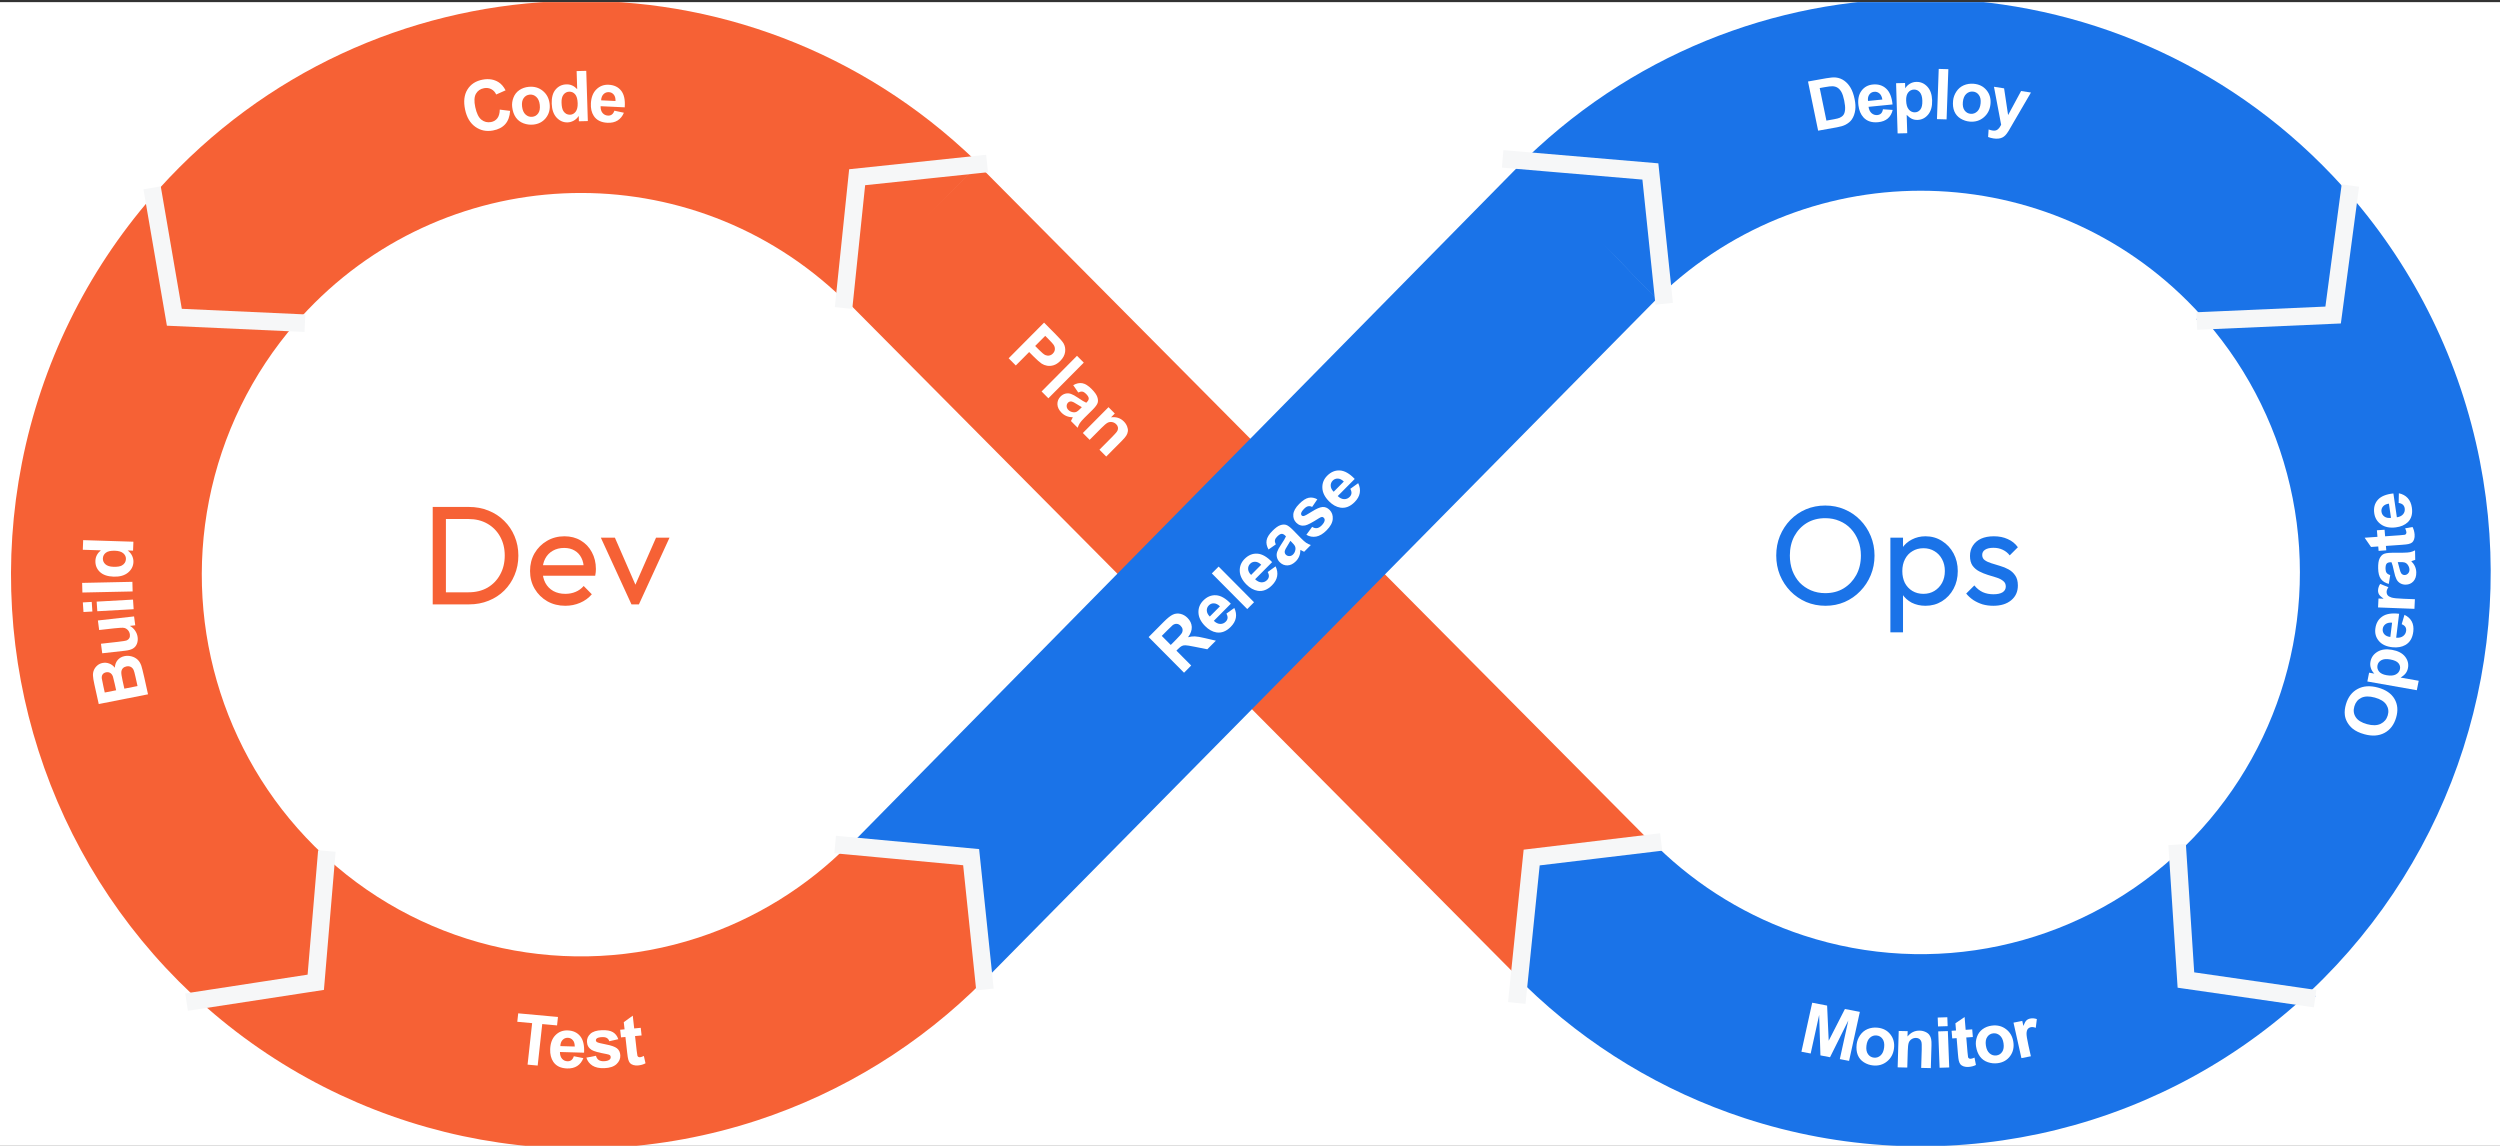 <?xml version="1.0"?>
<svg xmlns="http://www.w3.org/2000/svg" width="696" height="319" viewBox="0 0 696 319" fill="none">
<rect x="0" y="0" width="696" height="319" fill="#333333" stroke="none"/>
<g clip-path="url(#clip0_42_5717)">
<rect width="696" height="318.402" transform="translate(0 0.596)" fill="white"/>
<path fill-rule="evenodd" clip-rule="evenodd" d="M83.859 88.231L83.87 88.239L83.851 88.24C83.769 88.329 83.688 88.419 83.607 88.509C83.194 88.967 82.785 89.428 82.38 89.894L80.518 88.248L48.538 88.326L44.555 56.472L42.453 54.615C43.062 53.916 43.676 53.222 44.297 52.535C103.179 -12.729 203.594 -17.568 268.395 41.735C269.761 42.985 271.105 44.259 272.427 45.557L235.357 83.868C234.478 83.005 233.583 82.157 232.674 81.326C189.662 41.963 123.061 45.083 83.859 88.231Z" fill="#F66135"/>
<path fill-rule="evenodd" clip-rule="evenodd" d="M89.974 237.931L90.169 237.724L90.146 238.092C90.362 238.293 90.58 238.493 90.798 238.692L90.056 239.516L87.913 273.463L56.264 277.026L55.107 278.309C54.734 277.968 54.362 277.625 53.993 277.281L52.741 277.422L53.399 276.724C13.352 239.043 -4.586 183.147 6.097 128.898C11.515 101.388 24.028 75.798 42.377 54.701L82.329 89.95C70.124 103.983 61.8 121.006 58.197 139.305C51.062 175.532 63.117 212.863 89.974 237.931Z" fill="#F66135"/>
<path fill-rule="evenodd" clip-rule="evenodd" d="M273.958 272.885C256.267 290.726 234.634 304.097 210.829 311.904C156.938 329.579 97.777 316.954 55.633 278.787L91.147 239.009C119.181 264.399 158.535 272.796 194.383 261.039C210.218 255.846 224.608 246.951 236.376 235.084L273.958 272.885Z" fill="#F66135"/>
<path d="M90.794 239.353L87.908 273.465L54.353 278.619" stroke="#F6F7F8" stroke-width="4.886" stroke-miterlimit="2" stroke-linecap="square"/>
<path d="M42.759 54.701L48.54 88.324L82.451 89.866" stroke="#F6F7F8" stroke-width="4.886" stroke-miterlimit="2" stroke-linecap="square"/>
<path fill-rule="evenodd" clip-rule="evenodd" d="M238.633 49.339L272.374 45.616L234.947 83.323L238.633 49.339ZM272.256 45.776L459.676 234.534L422.517 271.958L235.098 83.2L272.256 45.776Z" fill="#F66135"/>
<path fill-rule="evenodd" clip-rule="evenodd" d="M612.731 87.735C573.545 44.465 506.855 41.3 463.8 80.702C462.891 81.534 461.997 82.381 461.117 83.244L424.048 44.933C425.37 43.635 426.714 42.361 428.08 41.111C492.88 -18.192 593.295 -13.352 652.177 51.911C652.287 52.033 652.397 52.155 652.507 52.277L652.816 52.002L652.742 52.54C653.172 53.021 653.598 53.505 654.021 53.991L652.341 55.476L647.936 87.702L614.617 88.808L614.094 89.27C613.968 89.125 613.843 88.981 613.717 88.838L611.408 88.914L612.731 87.735Z" fill="#1A73E8"/>
<path fill-rule="evenodd" clip-rule="evenodd" d="M607.38 239.96L605.678 238.07C633.113 213.001 645.486 175.279 638.279 138.683C634.675 120.383 626.352 103.361 614.146 89.328L654.099 54.079C672.448 75.176 684.961 100.766 690.379 128.276C701.042 182.422 683.192 238.209 643.305 275.888L644.718 277.413L642.035 277.075C641.814 277.279 641.592 277.483 641.369 277.687L640.66 276.901L608.563 272.841L607.38 239.96Z" fill="#1A73E8"/>
<path fill-rule="evenodd" clip-rule="evenodd" d="M423.016 271.762L426.314 238.41L458.994 235.575L460.1 234.462C460.411 234.776 460.725 235.087 461.04 235.397L461.673 235.342L461.341 235.693C472.874 246.946 486.81 255.404 502.092 260.417C537.941 272.174 577.294 263.776 605.328 238.387L640.843 278.165C598.698 316.332 539.538 328.956 485.646 311.281C462.826 303.797 442.002 291.2 424.733 274.454L422.518 276.799L422.926 272.673C422.789 272.536 422.653 272.4 422.518 272.263L423.016 271.762Z" fill="#1A73E8"/>
<path d="M606.267 237.565L608.558 272.838L642.113 277.683" stroke="#F6F7F8" stroke-width="4.886" stroke-miterlimit="2" stroke-linecap="square"/>
<path d="M654.022 54.079L649.543 87.703L614.023 89.269" stroke="#F6F7F8" stroke-width="4.886" stroke-miterlimit="2" stroke-linecap="square"/>
<path fill-rule="evenodd" clip-rule="evenodd" d="M424.037 44.98L461.25 83.202L273.956 273.045L236.578 235.399L424.037 44.98Z" fill="#1A73E8"/>
<path fill-rule="evenodd" clip-rule="evenodd" d="M270.266 239.06L234.098 235.084L273.957 274.671L270.266 239.06Z" fill="#F66135"/>
<path d="M234.942 235.338L270.365 238.636L273.955 273.042" stroke="#F6F7F8" stroke-width="4.886" stroke-miterlimit="2" stroke-linecap="square"/>
<path fill-rule="evenodd" clip-rule="evenodd" d="M459.368 48.161L420.774 44.443L463.059 83.773L459.368 48.161Z" fill="#1A73E8"/>
<path d="M235.096 83.323L238.63 49.338L272.37 45.775" stroke="#F6F7F8" stroke-width="4.886" stroke-miterlimit="2" stroke-linecap="square"/>
<path d="M420.769 44.438L459.466 47.736L463.056 82.141" stroke="#F6F7F8" stroke-width="4.886" stroke-miterlimit="2" stroke-linecap="square"/>
<path d="M422.518 276.796L426.415 238.735L460.051 234.696" stroke="#F6F7F8" stroke-width="4.886" stroke-miterlimit="2" stroke-linecap="square"/>
<path d="M139.136 30.515L142.008 30.866C141.913 32.434 141.46 33.671 140.652 34.576C139.848 35.474 138.708 36.059 137.232 36.332C135.406 36.67 133.773 36.329 132.334 35.309C130.894 34.283 129.946 32.695 129.489 30.544C129.005 28.269 129.221 26.394 130.137 24.92C131.051 23.44 132.471 22.521 134.397 22.166C136.08 21.855 137.551 22.096 138.812 22.89C139.562 23.359 140.209 24.111 140.755 25.148L138.144 26.308C137.831 25.63 137.371 25.133 136.765 24.819C136.165 24.504 135.496 24.414 134.758 24.55C133.738 24.739 132.987 25.256 132.503 26.101C132.026 26.945 131.961 28.181 132.307 29.81C132.674 31.538 133.248 32.711 134.029 33.329C134.811 33.947 135.702 34.163 136.703 33.978C137.441 33.842 138.026 33.492 138.458 32.927C138.891 32.362 139.117 31.558 139.136 30.515Z" fill="white"/>
<path d="M142.594 29.805C142.489 28.921 142.606 28.043 142.945 27.172C143.284 26.302 143.826 25.609 144.572 25.094C145.325 24.579 146.194 24.272 147.182 24.174C148.708 24.023 150.017 24.395 151.109 25.29C152.201 26.179 152.836 27.378 153.015 28.888C153.196 30.41 152.852 31.722 151.983 32.824C151.12 33.92 149.942 34.541 148.448 34.689C147.523 34.781 146.616 34.66 145.724 34.326C144.839 33.992 144.131 33.446 143.599 32.687C143.066 31.921 142.731 30.961 142.594 29.805ZM145.346 29.676C145.464 30.674 145.792 31.415 146.33 31.898C146.868 32.382 147.485 32.589 148.181 32.52C148.877 32.451 149.428 32.129 149.834 31.552C150.246 30.974 150.392 30.18 150.272 29.169C150.155 28.184 149.828 27.45 149.29 26.966C148.759 26.482 148.145 26.274 147.449 26.343C146.752 26.412 146.198 26.735 145.786 27.313C145.374 27.89 145.228 28.678 145.346 29.676Z" fill="white"/>
<path d="M163.654 33.705L161.164 33.768L161.117 32.28C160.722 32.869 160.246 33.314 159.689 33.614C159.138 33.908 158.576 34.062 158.004 34.076C156.84 34.105 155.827 33.663 154.964 32.749C154.108 31.829 153.653 30.529 153.6 28.851C153.546 27.134 153.909 25.82 154.689 24.91C155.468 23.993 156.475 23.519 157.709 23.488C158.841 23.459 159.835 23.905 160.691 24.826L160.533 19.79L163.213 19.723L163.654 33.705ZM156.332 28.601C156.366 29.682 156.54 30.46 156.855 30.936C157.309 31.625 157.924 31.959 158.7 31.94C159.317 31.924 159.834 31.65 160.25 31.118C160.666 30.579 160.857 29.789 160.824 28.746C160.788 27.582 160.551 26.751 160.116 26.253C159.68 25.748 159.134 25.505 158.479 25.521C157.843 25.537 157.317 25.805 156.9 26.324C156.49 26.837 156.301 27.596 156.332 28.601Z" fill="white"/>
<path d="M171.048 30.815L173.691 31.389C173.291 32.35 172.704 33.071 171.931 33.551C171.164 34.024 170.225 34.235 169.113 34.182C167.352 34.1 166.083 33.464 165.305 32.274C164.691 31.322 164.425 30.144 164.506 28.741C164.603 27.064 165.118 25.773 166.05 24.868C166.982 23.956 168.119 23.532 169.459 23.595C170.965 23.666 172.125 24.221 172.938 25.259C173.751 26.29 174.079 27.831 173.922 29.881L167.211 29.565C167.184 30.36 167.364 30.989 167.751 31.453C168.139 31.911 168.641 32.154 169.257 32.183C169.677 32.203 170.036 32.105 170.335 31.89C170.635 31.675 170.872 31.317 171.048 30.815ZM171.357 28.117C171.383 27.341 171.217 26.744 170.859 26.326C170.501 25.902 170.049 25.677 169.503 25.651C168.918 25.624 168.423 25.814 168.017 26.221C167.611 26.629 167.39 27.198 167.354 27.929L171.357 28.117Z" fill="white"/>
<path d="M27.488 196.003L26.279 190.551C26.04 189.471 25.909 188.659 25.886 188.113C25.855 187.563 25.937 187.051 26.131 186.579C26.325 186.101 26.631 185.674 27.05 185.301C27.462 184.928 27.965 184.683 28.557 184.566C29.2 184.44 29.828 184.497 30.442 184.739C31.054 184.974 31.56 185.36 31.959 185.896C32.018 185.017 32.291 184.296 32.778 183.734C33.266 183.172 33.906 182.813 34.698 182.656C35.322 182.533 35.963 182.559 36.62 182.734C37.27 182.903 37.829 183.204 38.296 183.637C38.755 184.064 39.106 184.636 39.35 185.352C39.502 185.801 39.778 186.902 40.18 188.655L41.209 193.298L27.488 196.003ZM29.161 192.799L32.334 192.173L31.934 190.368C31.696 189.295 31.533 188.631 31.444 188.377C31.283 187.917 31.039 187.579 30.712 187.366C30.376 187.147 29.987 187.081 29.544 187.168C29.12 187.252 28.803 187.438 28.593 187.725C28.376 188.007 28.29 188.384 28.335 188.854C28.365 189.133 28.523 189.921 28.811 191.217L29.161 192.799ZM34.618 191.723L38.287 190.999L37.721 188.45C37.502 187.458 37.334 186.834 37.219 186.578C37.053 186.183 36.798 185.887 36.455 185.689C36.104 185.487 35.685 185.433 35.199 185.529C34.787 185.61 34.459 185.779 34.216 186.034C33.973 186.289 33.828 186.618 33.781 187.023C33.732 187.421 33.847 188.246 34.125 189.499L34.618 191.723Z" fill="white"/>
<path d="M37.65 174.08L36.142 174.249C36.727 174.555 37.215 174.99 37.603 175.554C37.991 176.112 38.229 176.722 38.316 177.384C38.405 178.059 38.336 178.681 38.11 179.25C37.883 179.819 37.517 180.254 37.011 180.553C36.506 180.853 35.779 181.056 34.83 181.162L28.458 181.875L28.107 179.217L32.735 178.699C34.151 178.541 35.014 178.397 35.324 178.266C35.627 178.13 35.856 177.922 36.012 177.642C36.161 177.363 36.209 177.025 36.157 176.628C36.097 176.174 35.92 175.781 35.627 175.449C35.326 175.118 34.984 174.906 34.6 174.815C34.209 174.724 33.294 174.76 31.852 174.921L27.604 175.396L27.253 172.738L37.324 171.612L37.65 174.08Z" fill="white"/>
<path d="M25.718 170.246L23.241 170.385L23.062 167.71L25.539 167.571L25.718 170.246ZM37.209 169.603L27.09 170.169L26.911 167.494L37.03 166.928L37.209 169.603Z" fill="white"/>
<path d="M36.926 164.661L22.939 164.959L22.868 162.278L36.855 161.98L36.926 164.661Z" fill="white"/>
<path d="M37.139 150.812L37.042 153.301L35.554 153.254C36.117 153.686 36.53 154.189 36.794 154.763C37.052 155.331 37.169 155.902 37.147 156.474C37.102 157.637 36.595 158.62 35.628 159.424C34.654 160.221 33.328 160.593 31.649 160.541C29.933 160.487 28.645 160.042 27.786 159.207C26.921 158.372 26.513 157.337 26.561 156.104C26.605 154.973 27.114 154.008 28.088 153.211L23.052 153.054L23.156 150.374L37.139 150.812ZM31.575 157.798C32.656 157.832 33.444 157.707 33.939 157.423C34.656 157.013 35.029 156.42 35.059 155.645C35.084 155.028 34.843 154.495 34.339 154.047C33.828 153.598 33.051 153.357 32.008 153.325C30.845 153.288 30 153.472 29.475 153.875C28.944 154.279 28.665 154.808 28.64 155.463C28.615 156.098 28.848 156.64 29.34 157.089C29.826 157.53 30.571 157.767 31.575 157.798Z" fill="white"/>
<path d="M146.878 296.394L148.145 284.842L144.012 284.465L144.27 282.113L155.341 283.123L155.083 285.475L150.958 285.099L149.691 296.651L146.878 296.394Z" fill="white"/>
<path d="M159.755 294.056L162.409 294.582C162.031 295.551 161.46 296.282 160.697 296.776C159.941 297.263 159.007 297.491 157.894 297.459C156.132 297.408 154.85 296.795 154.045 295.62C153.411 294.679 153.119 293.505 153.169 292.1C153.23 290.422 153.716 289.122 154.628 288.2C155.54 287.271 156.667 286.827 158.008 286.865C159.516 286.909 160.687 287.442 161.522 288.465C162.358 289.482 162.719 291.017 162.607 293.069L155.892 292.876C155.882 293.671 156.076 294.297 156.473 294.754C156.871 295.205 157.378 295.439 157.995 295.457C158.415 295.469 158.772 295.365 159.066 295.144C159.36 294.923 159.59 294.561 159.755 294.056ZM160.005 291.352C160.014 290.576 159.835 289.982 159.467 289.571C159.101 289.153 158.644 288.936 158.097 288.92C157.512 288.903 157.021 289.102 156.624 289.517C156.227 289.932 156.018 290.506 155.998 291.237L160.005 291.352Z" fill="white"/>
<path d="M163.247 294.444L165.917 293.932C166.056 294.449 166.306 294.837 166.669 295.097C167.031 295.351 167.527 295.466 168.156 295.442C168.849 295.415 169.365 295.268 169.702 295.001C169.929 294.814 170.035 294.571 170.021 294.272C170.012 294.069 169.94 293.903 169.807 293.774C169.667 293.652 169.363 293.546 168.894 293.456C166.71 293.062 165.319 292.678 164.722 292.306C163.895 291.79 163.459 291.046 163.413 290.074C163.371 289.197 163.683 288.447 164.348 287.823C165.012 287.199 166.073 286.86 167.528 286.804C168.914 286.752 169.955 286.938 170.65 287.364C171.345 287.789 171.841 288.439 172.137 289.312L169.632 289.876C169.505 289.486 169.284 289.192 168.969 288.994C168.661 288.795 168.227 288.707 167.667 288.728C166.961 288.755 166.461 288.873 166.165 289.081C165.968 289.229 165.875 289.414 165.885 289.636C165.894 289.827 165.991 289.985 166.175 290.112C166.425 290.281 167.27 290.5 168.709 290.77C170.155 291.04 171.172 291.399 171.76 291.848C172.342 292.303 172.653 292.956 172.693 293.808C172.737 294.736 172.387 295.548 171.643 296.245C170.899 296.941 169.767 297.319 168.248 297.377C166.868 297.429 165.762 297.191 164.928 296.663C164.1 296.134 163.54 295.394 163.247 294.444Z" fill="white"/>
<path d="M178.384 286.144L178.621 288.268L176.797 288.441L177.251 292.499C177.343 293.32 177.413 293.799 177.46 293.935C177.513 294.064 177.604 294.168 177.734 294.245C177.871 294.321 178.028 294.351 178.205 294.334C178.452 294.311 178.801 294.192 179.25 293.977L179.709 296.022C179.118 296.346 178.43 296.546 177.645 296.62C177.164 296.665 176.721 296.627 176.317 296.506C175.912 296.378 175.604 296.196 175.392 295.961C175.185 295.718 175.023 295.382 174.905 294.953C174.813 294.648 174.714 294.025 174.609 293.083L174.118 288.694L172.892 288.809L172.655 286.686L173.88 286.57L173.657 284.569L176.162 282.761L176.559 286.317L178.384 286.144Z" fill="white"/>
<path d="M658.258 204.418C656.884 204.042 655.792 203.523 654.981 202.86C654.385 202.368 653.891 201.786 653.501 201.113C653.112 200.435 652.879 199.746 652.801 199.048C652.693 198.117 652.8 197.108 653.124 196.019C653.709 194.049 654.792 192.642 656.375 191.8C657.96 190.951 659.849 190.828 662.044 191.429C664.221 192.025 665.751 193.078 666.635 194.589C667.513 196.099 667.66 197.836 667.077 199.8C666.487 201.789 665.407 203.203 663.839 204.043C662.264 204.881 660.404 205.006 658.258 204.418ZM658.992 201.611C660.518 202.029 661.781 201.996 662.78 201.513C663.772 201.029 664.428 200.248 664.748 199.172C665.067 198.096 664.94 197.107 664.365 196.207C663.786 195.299 662.715 194.63 661.151 194.202C659.606 193.779 658.353 193.801 657.393 194.268C656.434 194.729 655.789 195.516 655.459 196.629C655.128 197.742 655.248 198.744 655.819 199.637C656.383 200.528 657.44 201.186 658.992 201.611Z" fill="white"/>
<path d="M659.07 189.725L659.558 187.275L661.024 187.534C660.586 187.127 660.265 186.626 660.059 186.028C659.854 185.431 659.818 184.801 659.949 184.141C660.179 182.988 660.828 182.089 661.896 181.446C662.965 180.802 664.31 180.623 665.932 180.909C667.598 181.203 668.814 181.837 669.58 182.811C670.339 183.784 670.604 184.847 670.374 186C670.265 186.548 670.056 187.027 669.747 187.438C669.44 187.841 668.971 188.243 668.34 188.641L673.367 189.528L672.843 192.155L659.07 189.725ZM664.408 187.976C665.529 188.174 666.403 188.099 667.03 187.752C667.65 187.403 668.024 186.911 668.15 186.275C668.272 185.664 668.129 185.113 667.721 184.622C667.307 184.129 666.54 183.784 665.418 183.586C664.372 183.402 663.554 183.474 662.964 183.802C662.373 184.13 662.016 184.602 661.893 185.219C661.765 185.861 661.91 186.438 662.326 186.951C662.737 187.462 663.43 187.804 664.408 187.976Z" fill="white"/>
<path d="M668.633 173.777L669.402 171.171C670.335 171.613 671.013 172.229 671.435 173.021C671.852 173.805 671.994 174.75 671.859 175.855C671.646 177.604 670.915 178.839 669.668 179.561C668.669 180.129 667.471 180.341 666.073 180.197C664.402 180.025 663.148 179.455 662.312 178.486C661.469 177.517 661.128 176.367 661.291 175.035C661.473 173.538 662.113 172.409 663.212 171.646C664.305 170.883 665.871 170.625 667.91 170.874L667.098 177.541C667.891 177.604 668.534 177.452 669.027 177.088C669.514 176.722 669.794 176.233 669.869 175.621C669.92 175.204 669.849 174.842 669.655 174.535C669.462 174.227 669.121 173.975 668.633 173.777ZM665.956 173.348C665.181 173.287 664.572 173.426 664.127 173.764C663.676 174.101 663.417 174.541 663.351 175.084C663.28 175.665 663.434 176.166 663.811 176.589C664.189 177.011 664.742 177.257 665.471 177.326L665.956 173.348Z" fill="white"/>
<path d="M672.307 166.823L672.179 169.501L662.052 169.11L662.171 166.622L663.61 166.678C662.951 166.226 662.521 165.827 662.32 165.482C662.121 165.13 662.031 164.738 662.052 164.306C662.081 163.696 662.277 163.115 662.641 162.563L664.938 163.482C664.624 163.922 664.458 164.336 664.439 164.723C664.421 165.098 664.511 165.42 664.708 165.689C664.899 165.957 665.262 166.178 665.795 166.351C666.328 166.518 667.456 166.635 669.179 166.702L672.307 166.823Z" fill="white"/>
<path d="M665.433 160.12L665.04 162.559C664.055 162.3 663.321 161.84 662.838 161.179C662.355 160.518 662.101 159.529 662.076 158.213C662.054 157.017 662.181 156.124 662.456 155.535C662.725 154.945 663.077 154.53 663.511 154.288C663.939 154.04 664.736 153.907 665.9 153.89L669.03 153.873C669.92 153.86 670.578 153.809 671.003 153.72C671.421 153.625 671.87 153.456 672.349 153.213L672.398 155.866C672.221 155.938 671.959 156.028 671.611 156.135C671.453 156.182 671.348 156.215 671.298 156.235C671.752 156.686 672.095 157.171 672.327 157.69C672.559 158.208 672.681 158.763 672.692 159.354C672.711 160.398 672.444 161.225 671.889 161.838C671.334 162.444 670.624 162.754 669.758 162.767C669.186 162.775 668.675 162.646 668.224 162.379C667.767 162.112 667.417 161.735 667.172 161.249C666.921 160.756 666.698 160.047 666.503 159.121C666.244 157.871 666.009 157.006 665.796 156.526L665.529 156.53C665.014 156.537 664.65 156.67 664.439 156.928C664.221 157.185 664.118 157.667 664.131 158.373C664.14 158.85 664.243 159.221 664.438 159.485C664.628 159.75 664.959 159.961 665.433 160.12ZM667.542 156.5C667.663 156.842 667.81 157.384 667.983 158.126C668.156 158.868 668.321 159.352 668.477 159.579C668.732 159.925 669.05 160.095 669.432 160.09C669.807 160.084 670.129 159.939 670.397 159.655C670.666 159.371 670.796 159.013 670.788 158.581C670.779 158.097 670.611 157.639 670.285 157.204C670.037 156.883 669.737 156.675 669.386 156.578C669.155 156.511 668.719 156.483 668.076 156.492L667.542 156.5Z" fill="white"/>
<path d="M661.73 147.627L663.862 147.478L664.014 149.304L668.088 149.019C668.913 148.962 669.394 148.912 669.531 148.871C669.661 148.823 669.765 148.736 669.844 148.61C669.923 148.477 669.954 148.321 669.94 148.144C669.919 147.897 669.804 147.545 669.594 147.087L671.65 146.714C671.968 147.317 672.16 148.011 672.225 148.797C672.265 149.279 672.221 149.719 672.095 150.117C671.962 150.515 671.776 150.815 671.538 151.016C671.292 151.212 670.953 151.36 670.521 151.46C670.215 151.539 669.589 151.612 668.643 151.678L664.236 151.986L664.338 153.212L662.205 153.361L662.104 152.135L660.095 152.275L658.311 149.703L661.881 149.453L661.73 147.627Z" fill="white"/>
<path d="M667.785 140.023L667.845 137.324C668.866 137.543 669.687 137.988 670.305 138.66C670.916 139.327 671.302 140.211 671.463 141.312C671.717 143.055 671.334 144.417 670.313 145.396C669.494 146.172 668.387 146.647 666.992 146.821C665.326 147.03 663.959 146.759 662.892 146.008C661.819 145.258 661.185 144.219 660.992 142.892C660.775 141.4 661.099 140.162 661.964 139.175C662.823 138.19 664.275 137.589 666.319 137.371L667.287 144.016C668.074 143.899 668.658 143.608 669.04 143.143C669.416 142.68 669.559 142.143 669.47 141.533C669.41 141.117 669.245 140.782 668.977 140.527C668.708 140.273 668.311 140.105 667.785 140.023ZM665.074 140.209C664.307 140.324 663.752 140.595 663.409 141.022C663.06 141.451 662.925 141.935 663.004 142.476C663.089 143.055 663.37 143.507 663.848 143.832C664.326 144.156 664.927 144.27 665.652 144.173L665.074 140.209Z" fill="white"/>
<path d="M501.514 292.803L504.517 279.156L508.668 279.954L509.112 289.741L513.624 280.906L517.784 281.705L514.781 295.351L512.205 294.856L514.569 284.114L509.478 294.333L506.808 293.82L506.455 282.555L504.091 293.298L501.514 292.803Z" fill="white"/>
<path d="M516.897 290.706C517.002 289.822 517.321 288.987 517.856 288.203C518.391 287.419 519.083 286.848 519.932 286.491C520.788 286.135 521.71 286.006 522.697 286.104C524.223 286.255 525.415 286.874 526.272 287.962C527.13 289.044 527.47 290.34 527.291 291.849C527.111 293.372 526.467 294.586 525.361 295.493C524.261 296.394 522.964 296.77 521.47 296.622C520.546 296.531 519.688 296.235 518.895 295.735C518.109 295.235 517.545 294.563 517.203 293.717C516.862 292.866 516.76 291.862 516.897 290.706ZM519.615 291.119C519.497 292.117 519.643 292.904 520.055 293.482C520.467 294.059 521.022 294.383 521.718 294.452C522.414 294.52 523.028 294.313 523.559 293.829C524.097 293.345 524.426 292.598 524.546 291.587C524.662 290.602 524.515 289.821 524.103 289.243C523.697 288.666 523.146 288.343 522.45 288.274C521.753 288.205 521.136 288.413 520.599 288.896C520.061 289.38 519.733 290.121 519.615 291.119Z" fill="white"/>
<path d="M537.54 297.365L534.859 297.302L535.011 292.132C535.043 291.038 535.007 290.331 534.902 290.01C534.797 289.683 534.617 289.427 534.361 289.243C534.112 289.059 533.806 288.963 533.444 288.955C532.979 288.944 532.559 289.061 532.183 289.307C531.806 289.553 531.542 289.884 531.39 290.3C531.244 290.717 531.154 291.491 531.121 292.623L530.986 297.211L528.305 297.148L528.603 287.018L531.093 287.076L531.049 288.564C531.967 287.44 533.097 286.894 534.439 286.926C535.03 286.94 535.568 287.06 536.051 287.288C536.535 287.509 536.896 287.788 537.134 288.125C537.379 288.461 537.542 288.841 537.626 289.263C537.715 289.685 537.748 290.287 537.725 291.069L537.54 297.365Z" fill="white"/>
<path d="M539.549 285.763L539.455 283.284L542.135 283.201L542.229 285.681L539.549 285.763ZM539.986 297.264L539.601 287.137L542.281 287.054L542.666 297.181L539.986 297.264Z" fill="white"/>
<path d="M549.066 286.578L549.241 288.708L547.413 288.833L547.748 292.903C547.815 293.727 547.871 294.208 547.914 294.345C547.963 294.476 548.051 294.581 548.179 294.662C548.314 294.742 548.47 294.776 548.647 294.764C548.895 294.747 549.246 294.637 549.702 294.433L550.101 296.491C549.501 296.8 548.807 296.981 548.02 297.035C547.538 297.068 547.096 297.018 546.696 296.886C546.296 296.748 545.993 296.558 545.788 296.317C545.589 296.069 545.436 295.729 545.331 295.297C545.248 294.99 545.168 294.364 545.09 293.419L544.729 289.016L543.5 289.1L543.325 286.97L544.554 286.886L544.389 284.88L546.945 283.136L547.238 286.703L549.066 286.578Z" fill="white"/>
<path d="M550.124 291.282C549.992 290.401 550.081 289.521 550.393 288.642C550.704 287.763 551.225 287.056 551.955 286.52C552.691 285.984 553.551 285.653 554.536 285.528C556.057 285.334 557.377 285.669 558.497 286.532C559.617 287.389 560.289 288.569 560.515 290.072C560.743 291.588 560.44 292.908 559.606 294.034C558.777 295.152 557.618 295.806 556.129 295.996C555.208 296.113 554.296 296.018 553.395 295.71C552.499 295.401 551.774 294.875 551.218 294.132C550.662 293.382 550.297 292.432 550.124 291.282ZM552.871 291.076C553.021 292.069 553.372 292.8 553.925 293.268C554.477 293.736 555.101 293.925 555.795 293.837C556.489 293.748 557.03 293.41 557.417 292.822C557.811 292.234 557.932 291.437 557.781 290.43C557.634 289.449 557.284 288.725 556.731 288.257C556.184 287.788 555.564 287.598 554.87 287.687C554.176 287.775 553.632 288.114 553.238 288.702C552.844 289.291 552.722 290.082 552.871 291.076Z" fill="white"/>
<path d="M565.394 294.065L562.763 294.58L560.557 284.702L563.001 284.225L563.315 285.629C563.585 284.884 563.862 284.374 564.146 284.098C564.436 283.821 564.793 283.642 565.218 283.559C565.817 283.442 566.431 283.493 567.06 283.713L566.754 286.151C566.247 285.952 565.803 285.89 565.423 285.965C565.054 286.037 564.765 286.2 564.555 286.454C564.343 286.703 564.221 287.105 564.189 287.662C564.163 288.217 564.338 289.334 564.713 291.015L565.394 294.065Z" fill="white"/>
<path d="M503.348 22.692L508.43 21.784C509.576 21.579 510.467 21.51 511.104 21.577C511.961 21.669 512.739 21.966 513.439 22.467C514.14 22.967 514.731 23.63 515.212 24.454C515.692 25.272 516.064 26.322 516.328 27.604C516.56 28.731 516.62 29.727 516.506 30.593C516.366 31.65 516.041 32.544 515.529 33.275C515.143 33.828 514.567 34.308 513.801 34.716C513.227 35.019 512.426 35.262 511.399 35.445L506.168 36.38L503.348 22.692ZM506.606 24.511L508.473 33.577L510.549 33.206C511.325 33.067 511.877 32.924 512.203 32.775C512.631 32.582 512.964 32.326 513.203 32.006C513.449 31.684 513.603 31.202 513.665 30.558C513.726 29.908 513.647 29.054 513.429 27.996C513.211 26.938 512.95 26.142 512.646 25.61C512.341 25.077 511.987 24.682 511.583 24.425C511.18 24.168 510.707 24.029 510.164 24.01C509.758 23.992 508.988 24.085 507.855 24.287L506.606 24.511Z" fill="white"/>
<path d="M524.21 30.418L526.922 30.601C526.695 31.607 526.241 32.403 525.561 32.988C524.886 33.566 523.995 33.909 522.887 34.019C521.133 34.192 519.768 33.749 518.791 32.689C518.018 31.838 517.549 30.715 517.384 29.32C517.187 27.652 517.469 26.304 518.232 25.277C518.994 24.243 520.042 23.66 521.378 23.528C522.878 23.38 524.121 23.759 525.106 24.665C526.089 25.564 526.683 27.036 526.886 29.08L520.201 29.741C520.313 30.529 520.601 31.123 521.065 31.524C521.528 31.92 522.066 32.087 522.68 32.026C523.098 31.985 523.436 31.837 523.694 31.581C523.952 31.325 524.124 30.938 524.21 30.418ZM524.044 27.712C523.934 26.944 523.665 26.379 523.238 26.018C522.811 25.652 522.325 25.495 521.78 25.549C521.198 25.607 520.742 25.866 520.412 26.327C520.082 26.787 519.963 27.381 520.055 28.106L524.044 27.712Z" fill="white"/>
<path d="M527.87 23.164L530.369 23.104L530.415 24.592C530.723 24.075 531.15 23.651 531.693 23.32C532.237 22.988 532.846 22.815 533.52 22.798C534.697 22.77 535.709 23.207 536.558 24.109C537.406 25.011 537.855 26.286 537.905 27.933C537.957 29.624 537.583 30.951 536.785 31.912C535.987 32.867 534.999 33.358 533.823 33.386C533.263 33.4 532.751 33.301 532.286 33.09C531.828 32.878 531.339 32.508 530.82 31.98L530.975 37.083L528.295 37.148L527.87 23.164ZM530.671 27.993C530.705 29.131 530.957 29.969 531.425 30.505C531.893 31.034 532.451 31.291 533.1 31.275C533.723 31.26 534.234 31 534.632 30.494C535.03 29.981 535.212 29.156 535.178 28.018C535.145 26.956 534.908 26.172 534.467 25.668C534.025 25.163 533.489 24.918 532.859 24.933C532.204 24.949 531.668 25.217 531.251 25.736C530.834 26.249 530.64 27.001 530.671 27.993Z" fill="white"/>
<path d="M539.251 33.166L539.742 19.185L542.422 19.261L541.931 33.242L539.251 33.166Z" fill="white"/>
<path d="M543.738 28.013C543.827 27.127 544.132 26.288 544.653 25.495C545.174 24.703 545.855 24.121 546.698 23.751C547.547 23.381 548.466 23.238 549.455 23.32C550.983 23.447 552.185 24.048 553.062 25.123C553.939 26.192 554.301 27.482 554.149 28.995C553.996 30.52 553.374 31.745 552.284 32.669C551.201 33.587 549.911 33.984 548.415 33.859C547.489 33.782 546.626 33.5 545.824 33.012C545.03 32.525 544.454 31.861 544.097 31.02C543.741 30.174 543.621 29.172 543.738 28.013ZM546.462 28.384C546.362 29.384 546.523 30.169 546.945 30.741C547.367 31.312 547.926 31.626 548.624 31.684C549.321 31.742 549.931 31.525 550.454 31.033C550.983 30.541 551.298 29.788 551.4 28.776C551.499 27.788 551.338 27.009 550.916 26.438C550.5 25.867 549.943 25.553 549.246 25.495C548.549 25.437 547.936 25.654 547.407 26.146C546.878 26.638 546.563 27.384 546.462 28.384Z" fill="white"/>
<path d="M555.121 24.157L557.941 24.596L559.054 32.044L562.674 25.333L565.417 25.76L560.145 34.799L559.199 36.437C558.861 36.982 558.558 37.392 558.289 37.665C558.026 37.939 557.739 38.148 557.429 38.293C557.123 38.445 556.76 38.543 556.338 38.586C555.923 38.631 555.464 38.614 554.961 38.536C554.452 38.457 553.962 38.326 553.491 38.143L553.629 36.042C554.029 36.188 554.396 36.287 554.729 36.339C555.345 36.435 555.833 36.324 556.194 36.007C556.554 35.697 556.863 35.275 557.121 34.743L555.121 24.157Z" fill="white"/>
<path d="M329.637 187.287L319.78 177.359L323.969 173.14C325.023 172.079 325.877 171.4 326.531 171.102C327.185 170.795 327.882 170.725 328.622 170.892C329.362 171.059 330.023 171.436 330.606 172.023C331.345 172.768 331.74 173.603 331.789 174.529C331.834 175.45 331.486 176.409 330.747 177.407C331.428 177.226 332.058 177.147 332.636 177.17C333.219 177.188 334.131 177.343 335.373 177.637L338.499 178.361L336.119 180.759L332.535 180.048C331.258 179.79 330.426 179.657 330.041 179.648C329.651 179.635 329.315 179.698 329.032 179.838C328.745 179.973 328.373 180.271 327.916 180.732L327.513 181.138L331.628 185.282L329.637 187.287ZM325.939 179.553L327.412 178.07C328.367 177.109 328.922 176.468 329.079 176.147C329.236 175.827 329.283 175.499 329.221 175.165C329.158 174.831 328.978 174.515 328.683 174.217C328.351 173.883 327.995 173.705 327.614 173.682C327.233 173.65 326.854 173.77 326.477 174.041C326.293 174.181 325.798 174.657 324.991 175.47L323.438 177.034L325.939 179.553ZM341.431 170.831L343.63 169.253C344.078 170.192 344.221 171.109 344.06 172.003C343.899 172.888 343.426 173.725 342.641 174.515C341.4 175.766 340.075 176.282 338.667 176.066C337.547 175.885 336.491 175.296 335.501 174.298C334.317 173.106 333.701 171.863 333.652 170.567C333.598 169.267 334.044 168.14 334.99 167.188C336.052 166.118 337.242 165.628 338.56 165.718C339.873 165.804 341.24 166.59 342.661 168.075L337.928 172.842C338.502 173.393 339.091 173.68 339.696 173.702C340.297 173.72 340.815 173.511 341.249 173.073C341.545 172.775 341.713 172.443 341.754 172.077C341.794 171.712 341.686 171.296 341.431 170.831ZM339.629 168.8C339.069 168.262 338.513 167.987 337.961 167.973C337.406 167.955 336.935 168.14 336.549 168.529C336.137 168.944 335.947 169.438 335.978 170.012C336.009 170.585 336.285 171.129 336.805 171.644L339.629 168.8ZM347.234 169.565L337.376 159.637L339.266 157.734L349.123 167.662L347.234 169.565ZM352.929 159.251L355.127 157.674C355.576 158.613 355.719 159.529 355.558 160.423C355.396 161.308 354.923 162.145 354.139 162.935C352.897 164.186 351.573 164.703 350.165 164.486C349.044 164.305 347.989 163.716 346.998 162.719C345.815 161.527 345.198 160.283 345.149 158.987C345.095 157.687 345.541 156.561 346.487 155.608C347.55 154.538 348.74 154.048 350.058 154.139C351.371 154.224 352.738 155.01 354.159 156.495L349.425 161.263C349.999 161.813 350.589 162.1 351.194 162.123C351.795 162.141 352.312 161.931 352.747 161.493C353.043 161.195 353.211 160.863 353.251 160.497C353.292 160.132 353.184 159.716 352.929 159.251ZM351.127 157.22C350.566 156.683 350.01 156.407 349.459 156.394C348.903 156.376 348.433 156.561 348.047 156.949C347.635 157.364 347.444 157.859 347.476 158.432C347.507 159.005 347.783 159.549 348.303 160.064L351.127 157.22ZM355.181 151.565L353.157 152.981C352.66 152.091 352.48 151.243 352.619 150.434C352.758 149.626 353.292 148.755 354.22 147.821C355.062 146.972 355.791 146.441 356.405 146.229C357.014 146.012 357.557 145.976 358.032 146.121C358.507 146.256 359.155 146.737 359.975 147.563L362.16 149.805C362.788 150.437 363.281 150.875 363.64 151.118C363.998 151.353 364.431 151.559 364.937 151.735L363.068 153.617C362.893 153.54 362.647 153.414 362.328 153.238C362.185 153.157 362.089 153.105 362.039 153.082C362.03 153.723 361.921 154.308 361.71 154.836C361.499 155.364 361.185 155.838 360.769 156.258C360.033 156.999 359.253 157.382 358.429 157.409C357.608 157.432 356.893 157.136 356.284 156.522C355.88 156.116 355.618 155.658 355.497 155.148C355.372 154.633 355.398 154.118 355.578 153.604C355.757 153.08 356.111 152.425 356.64 151.64C357.357 150.583 357.815 149.811 358.012 149.324L357.824 149.134C357.46 148.769 357.113 148.599 356.781 148.626C356.445 148.649 356.028 148.911 355.531 149.412C355.195 149.751 355 150.082 354.946 150.407C354.887 150.728 354.966 151.114 355.181 151.565ZM359.242 150.563C359.081 150.888 358.794 151.371 358.382 152.012C357.969 152.653 357.736 153.109 357.682 153.38C357.611 153.805 357.709 154.152 357.978 154.423C358.243 154.689 358.57 154.82 358.96 154.816C359.35 154.811 359.697 154.656 360.002 154.349C360.343 154.005 360.556 153.565 360.641 153.028C360.699 152.626 360.641 152.265 360.466 151.945C360.354 151.732 360.071 151.398 359.619 150.942L359.242 150.563ZM363.693 148.884L365.3 146.683C365.749 146.972 366.192 147.089 366.632 147.035C367.066 146.976 367.506 146.724 367.95 146.277C368.438 145.784 368.716 145.324 368.783 144.895C368.824 144.602 368.738 144.349 368.528 144.137C368.384 143.992 368.221 143.918 368.037 143.913C367.853 143.918 367.56 144.046 367.156 144.299C365.296 145.496 364.023 146.159 363.337 146.29C362.387 146.471 361.569 146.216 360.883 145.525C360.264 144.902 359.989 144.132 360.056 143.216C360.123 142.299 360.67 141.324 361.696 140.29C362.674 139.306 363.559 138.735 364.352 138.577C365.146 138.419 365.944 138.563 366.746 139.01L365.294 141.137C364.94 140.934 364.581 140.866 364.218 140.934C363.859 140.997 363.483 141.227 363.088 141.624C362.591 142.125 362.304 142.554 362.228 142.911C362.183 143.155 362.239 143.356 362.396 143.514C362.53 143.649 362.707 143.701 362.927 143.669C363.223 143.624 363.987 143.211 365.22 142.43C366.457 141.645 367.441 141.218 368.171 141.15C368.902 141.092 369.568 141.365 370.168 141.97C370.823 142.629 371.112 143.471 371.036 144.496C370.96 145.52 370.386 146.572 369.314 147.651C368.342 148.631 367.374 149.209 366.41 149.385C365.451 149.556 364.545 149.389 363.693 148.884ZM375.924 136.092L378.123 134.514C378.571 135.453 378.714 136.369 378.553 137.263C378.392 138.148 377.919 138.986 377.134 139.776C375.893 141.026 374.568 141.543 373.16 141.326C372.04 141.146 370.984 140.557 369.994 139.559C368.81 138.367 368.194 137.123 368.145 135.828C368.091 134.527 368.537 133.401 369.483 132.449C370.545 131.379 371.735 130.889 373.053 130.979C374.366 131.065 375.733 131.85 377.154 133.336L372.421 138.103C372.995 138.654 373.584 138.94 374.189 138.963C374.79 138.981 375.308 138.771 375.742 138.333C376.038 138.035 376.206 137.703 376.247 137.338C376.287 136.972 376.179 136.557 375.924 136.092ZM374.122 134.06C373.562 133.523 373.006 133.248 372.454 133.234C371.899 133.216 371.428 133.401 371.042 133.789C370.63 134.205 370.44 134.699 370.471 135.272C370.502 135.846 370.778 136.39 371.298 136.904L374.122 134.06Z" fill="white"/>
<path d="M280.808 99.746L290.665 89.818L293.859 93.035C295.069 94.254 295.809 95.098 296.078 95.567C296.495 96.285 296.645 97.087 296.528 97.971C296.416 98.852 295.968 99.687 295.184 100.477C294.578 101.086 293.96 101.488 293.328 101.682C292.696 101.876 292.091 101.922 291.512 101.818C290.943 101.714 290.445 101.524 290.02 101.249C289.45 100.865 288.715 100.22 287.814 99.312L286.517 98.005L282.798 101.75L280.808 99.746ZM290.988 93.502L288.191 96.319L289.28 97.416C290.064 98.206 290.64 98.682 291.008 98.845C291.376 99.007 291.743 99.052 292.111 98.98C292.483 98.913 292.815 98.732 293.106 98.439C293.464 98.077 293.655 97.673 293.677 97.226C293.7 96.779 293.579 96.364 293.314 95.98C293.122 95.696 292.667 95.193 291.949 94.47L290.988 93.502ZM289.979 108.982L299.836 99.055L301.726 100.958L291.869 110.885L289.979 108.982ZM300.186 109.267L298.781 107.228C299.664 106.727 300.507 106.547 301.309 106.687C302.111 106.827 302.976 107.364 303.904 108.298C304.747 109.147 305.274 109.881 305.484 110.499C305.7 111.113 305.735 111.659 305.592 112.138C305.457 112.616 304.98 113.269 304.16 114.095L301.934 116.296C301.307 116.928 300.872 117.424 300.63 117.786C300.397 118.147 300.193 118.582 300.018 119.093L298.149 117.21C298.225 117.034 298.35 116.786 298.525 116.465C298.606 116.321 298.657 116.224 298.68 116.174C298.043 116.165 297.463 116.054 296.938 115.842C296.414 115.63 295.943 115.314 295.526 114.894C294.791 114.154 294.41 113.368 294.383 112.537C294.361 111.711 294.655 110.991 295.264 110.377C295.668 109.971 296.123 109.707 296.629 109.585C297.14 109.459 297.651 109.486 298.162 109.666C298.682 109.847 299.332 110.203 300.112 110.736C301.161 111.458 301.927 111.919 302.412 112.118L302.6 111.928C302.963 111.562 303.131 111.212 303.104 110.878C303.082 110.54 302.822 110.12 302.324 109.619C301.988 109.28 301.659 109.084 301.336 109.03C301.018 108.971 300.634 109.05 300.186 109.267ZM301.181 113.357C300.858 113.194 300.379 112.905 299.742 112.49C299.106 112.075 298.653 111.84 298.384 111.786C297.963 111.714 297.618 111.813 297.349 112.084C297.084 112.35 296.954 112.68 296.959 113.072C296.963 113.465 297.118 113.815 297.423 114.122C297.763 114.465 298.2 114.68 298.734 114.765C299.133 114.824 299.491 114.765 299.809 114.589C300.02 114.476 300.352 114.192 300.805 113.736L301.181 113.357ZM307.972 127.104L306.083 125.201L309.727 121.53C310.498 120.754 310.955 120.212 311.099 119.905C311.247 119.594 311.291 119.282 311.233 118.971C311.179 118.664 311.025 118.382 310.769 118.124C310.442 117.795 310.059 117.589 309.619 117.508C309.18 117.427 308.763 117.485 308.369 117.684C307.979 117.887 307.385 118.391 306.587 119.194L303.353 122.451L301.464 120.549L308.604 113.357L310.359 115.124L309.31 116.181C310.74 115.996 311.928 116.379 312.874 117.332C313.291 117.752 313.595 118.212 313.788 118.713C313.985 119.21 314.055 119.664 313.997 120.074C313.943 120.49 313.802 120.88 313.573 121.246C313.349 121.616 312.961 122.079 312.41 122.634L307.972 127.104Z" fill="white"/>
<path d="M122.892 168.259V164.897H130.436C132.442 164.897 134.201 164.468 135.713 163.608C137.224 162.722 138.397 161.51 139.23 159.972C140.09 158.435 140.52 156.663 140.52 154.657C140.52 152.676 140.09 150.917 139.23 149.38C138.371 147.842 137.185 146.644 135.673 145.784C134.162 144.924 132.416 144.494 130.436 144.494H122.931V141.132H130.514C132.494 141.132 134.318 141.471 135.986 142.148C137.68 142.826 139.139 143.777 140.364 145.002C141.615 146.227 142.579 147.66 143.257 149.301C143.96 150.943 144.312 152.741 144.312 154.696C144.312 156.624 143.96 158.422 143.257 160.09C142.579 161.731 141.628 163.165 140.403 164.389C139.178 165.614 137.719 166.565 136.025 167.243C134.358 167.92 132.546 168.259 130.592 168.259H122.892ZM120.468 168.259V141.132H124.143V168.259H120.468ZM157.376 168.65C155.526 168.65 153.858 168.233 152.373 167.399C150.888 166.539 149.715 165.38 148.855 163.92C147.995 162.461 147.565 160.806 147.565 158.956C147.565 157.132 147.982 155.49 148.816 154.031C149.676 152.572 150.823 151.425 152.256 150.591C153.715 149.731 155.344 149.301 157.142 149.301C158.862 149.301 160.373 149.692 161.676 150.474C163.005 151.256 164.034 152.337 164.764 153.718C165.52 155.1 165.897 156.663 165.897 158.409C165.897 158.67 165.884 158.956 165.858 159.269C165.832 159.556 165.78 159.894 165.702 160.285H150.028V157.354H163.826L162.536 158.487C162.536 157.236 162.314 156.181 161.871 155.321C161.428 154.435 160.803 153.757 159.995 153.288C159.187 152.793 158.21 152.546 157.064 152.546C155.865 152.546 154.81 152.806 153.898 153.328C152.985 153.849 152.282 154.578 151.787 155.516C151.292 156.455 151.044 157.562 151.044 158.839C151.044 160.142 151.305 161.288 151.826 162.279C152.347 163.243 153.09 163.998 154.054 164.546C155.018 165.067 156.126 165.327 157.376 165.327C158.419 165.327 159.37 165.145 160.23 164.78C161.116 164.415 161.871 163.868 162.497 163.139L164.764 165.445C163.878 166.487 162.783 167.282 161.481 167.829C160.204 168.376 158.836 168.65 157.376 168.65ZM175.799 168.259L167.278 149.692H171.187L178.027 165.367H175.76L182.64 149.692H186.392L177.871 168.259H175.799Z" fill="#F66135"/>
<path d="M508.225 168.65C506.297 168.65 504.499 168.298 502.831 167.595C501.163 166.865 499.704 165.862 498.453 164.585C497.202 163.282 496.225 161.784 495.522 160.09C494.844 158.396 494.505 156.585 494.505 154.657C494.505 152.702 494.844 150.891 495.522 149.223C496.225 147.53 497.189 146.044 498.414 144.767C499.665 143.49 501.111 142.5 502.753 141.797C504.421 141.093 506.219 140.741 508.147 140.741C510.075 140.741 511.86 141.093 513.502 141.797C515.17 142.5 516.629 143.49 517.88 144.767C519.131 146.044 520.108 147.53 520.811 149.223C521.515 150.917 521.867 152.741 521.867 154.696C521.867 156.624 521.515 158.435 520.811 160.129C520.108 161.823 519.131 163.308 517.88 164.585C516.655 165.862 515.209 166.865 513.541 167.595C511.899 168.298 510.127 168.65 508.225 168.65ZM508.147 165.132C510.101 165.132 511.808 164.689 513.267 163.803C514.753 162.891 515.925 161.653 516.785 160.09C517.645 158.5 518.075 156.689 518.075 154.657C518.075 153.145 517.828 151.764 517.333 150.513C516.837 149.236 516.147 148.129 515.261 147.191C514.375 146.253 513.333 145.536 512.134 145.041C510.935 144.52 509.606 144.259 508.147 144.259C506.219 144.259 504.512 144.702 503.026 145.588C501.567 146.474 500.408 147.699 499.548 149.262C498.714 150.826 498.297 152.624 498.297 154.657C498.297 156.168 498.531 157.575 499 158.878C499.496 160.155 500.173 161.262 501.033 162.2C501.919 163.112 502.961 163.829 504.16 164.35C505.385 164.871 506.714 165.132 508.147 165.132ZM536.053 168.65C534.646 168.65 533.369 168.363 532.223 167.79C531.102 167.191 530.203 166.37 529.526 165.327C528.848 164.285 528.47 163.099 528.392 161.77V156.181C528.47 154.826 528.848 153.64 529.526 152.624C530.229 151.582 531.141 150.774 532.262 150.201C533.409 149.601 534.672 149.301 536.053 149.301C537.747 149.301 539.272 149.731 540.627 150.591C542.008 151.451 543.089 152.611 543.871 154.07C544.653 155.529 545.044 157.171 545.044 158.995C545.044 160.819 544.653 162.461 543.871 163.92C543.089 165.38 542.008 166.539 540.627 167.399C539.272 168.233 537.747 168.65 536.053 168.65ZM526.282 176.037V149.692H529.799V154.578L529.135 159.073L529.799 163.608V176.037H526.282ZM535.467 165.327C536.64 165.327 537.669 165.054 538.555 164.507C539.441 163.959 540.145 163.217 540.666 162.279C541.187 161.314 541.448 160.207 541.448 158.956C541.448 157.731 541.187 156.637 540.666 155.673C540.145 154.709 539.441 153.966 538.555 153.445C537.669 152.898 536.653 152.624 535.506 152.624C534.334 152.624 533.304 152.898 532.418 153.445C531.532 153.966 530.842 154.709 530.347 155.673C529.852 156.637 529.604 157.744 529.604 158.995C529.604 160.22 529.838 161.314 530.308 162.279C530.803 163.217 531.493 163.959 532.379 164.507C533.291 165.054 534.321 165.327 535.467 165.327ZM554.934 168.65C553.892 168.65 552.901 168.52 551.963 168.259C551.051 167.972 550.204 167.582 549.423 167.086C548.641 166.565 547.963 165.953 547.39 165.249L549.657 162.982C550.335 163.816 551.116 164.441 552.002 164.858C552.888 165.249 553.879 165.445 554.973 165.445C556.068 165.445 556.914 165.262 557.514 164.897C558.113 164.507 558.413 163.972 558.413 163.295C558.413 162.617 558.165 162.096 557.67 161.731C557.201 161.341 556.589 161.028 555.833 160.793C555.077 160.533 554.27 160.285 553.41 160.051C552.576 159.79 551.781 159.464 551.025 159.073C550.27 158.683 549.644 158.148 549.149 157.471C548.68 156.793 548.445 155.894 548.445 154.774C548.445 153.653 548.719 152.689 549.266 151.881C549.814 151.047 550.569 150.409 551.533 149.966C552.524 149.523 553.709 149.301 555.09 149.301C556.55 149.301 557.84 149.562 558.96 150.083C560.107 150.578 561.045 151.334 561.774 152.35L559.507 154.617C558.986 153.94 558.335 153.419 557.553 153.054C556.797 152.689 555.937 152.507 554.973 152.507C553.957 152.507 553.175 152.689 552.628 153.054C552.107 153.393 551.846 153.875 551.846 154.5C551.846 155.126 552.081 155.608 552.55 155.946C553.019 156.285 553.631 156.572 554.387 156.806C555.169 157.041 555.976 157.288 556.81 157.549C557.644 157.784 558.439 158.109 559.195 158.526C559.95 158.943 560.563 159.503 561.032 160.207C561.527 160.911 561.774 161.836 561.774 162.982C561.774 164.728 561.149 166.109 559.898 167.125C558.673 168.142 557.019 168.65 554.934 168.65Z" fill="#1A73E8"/>
</g>
<defs>
<clipPath id="clip0_42_5717">
<rect width="696" height="318.402" fill="white" transform="translate(0 0.596)"/>
</clipPath>
</defs>
</svg>
